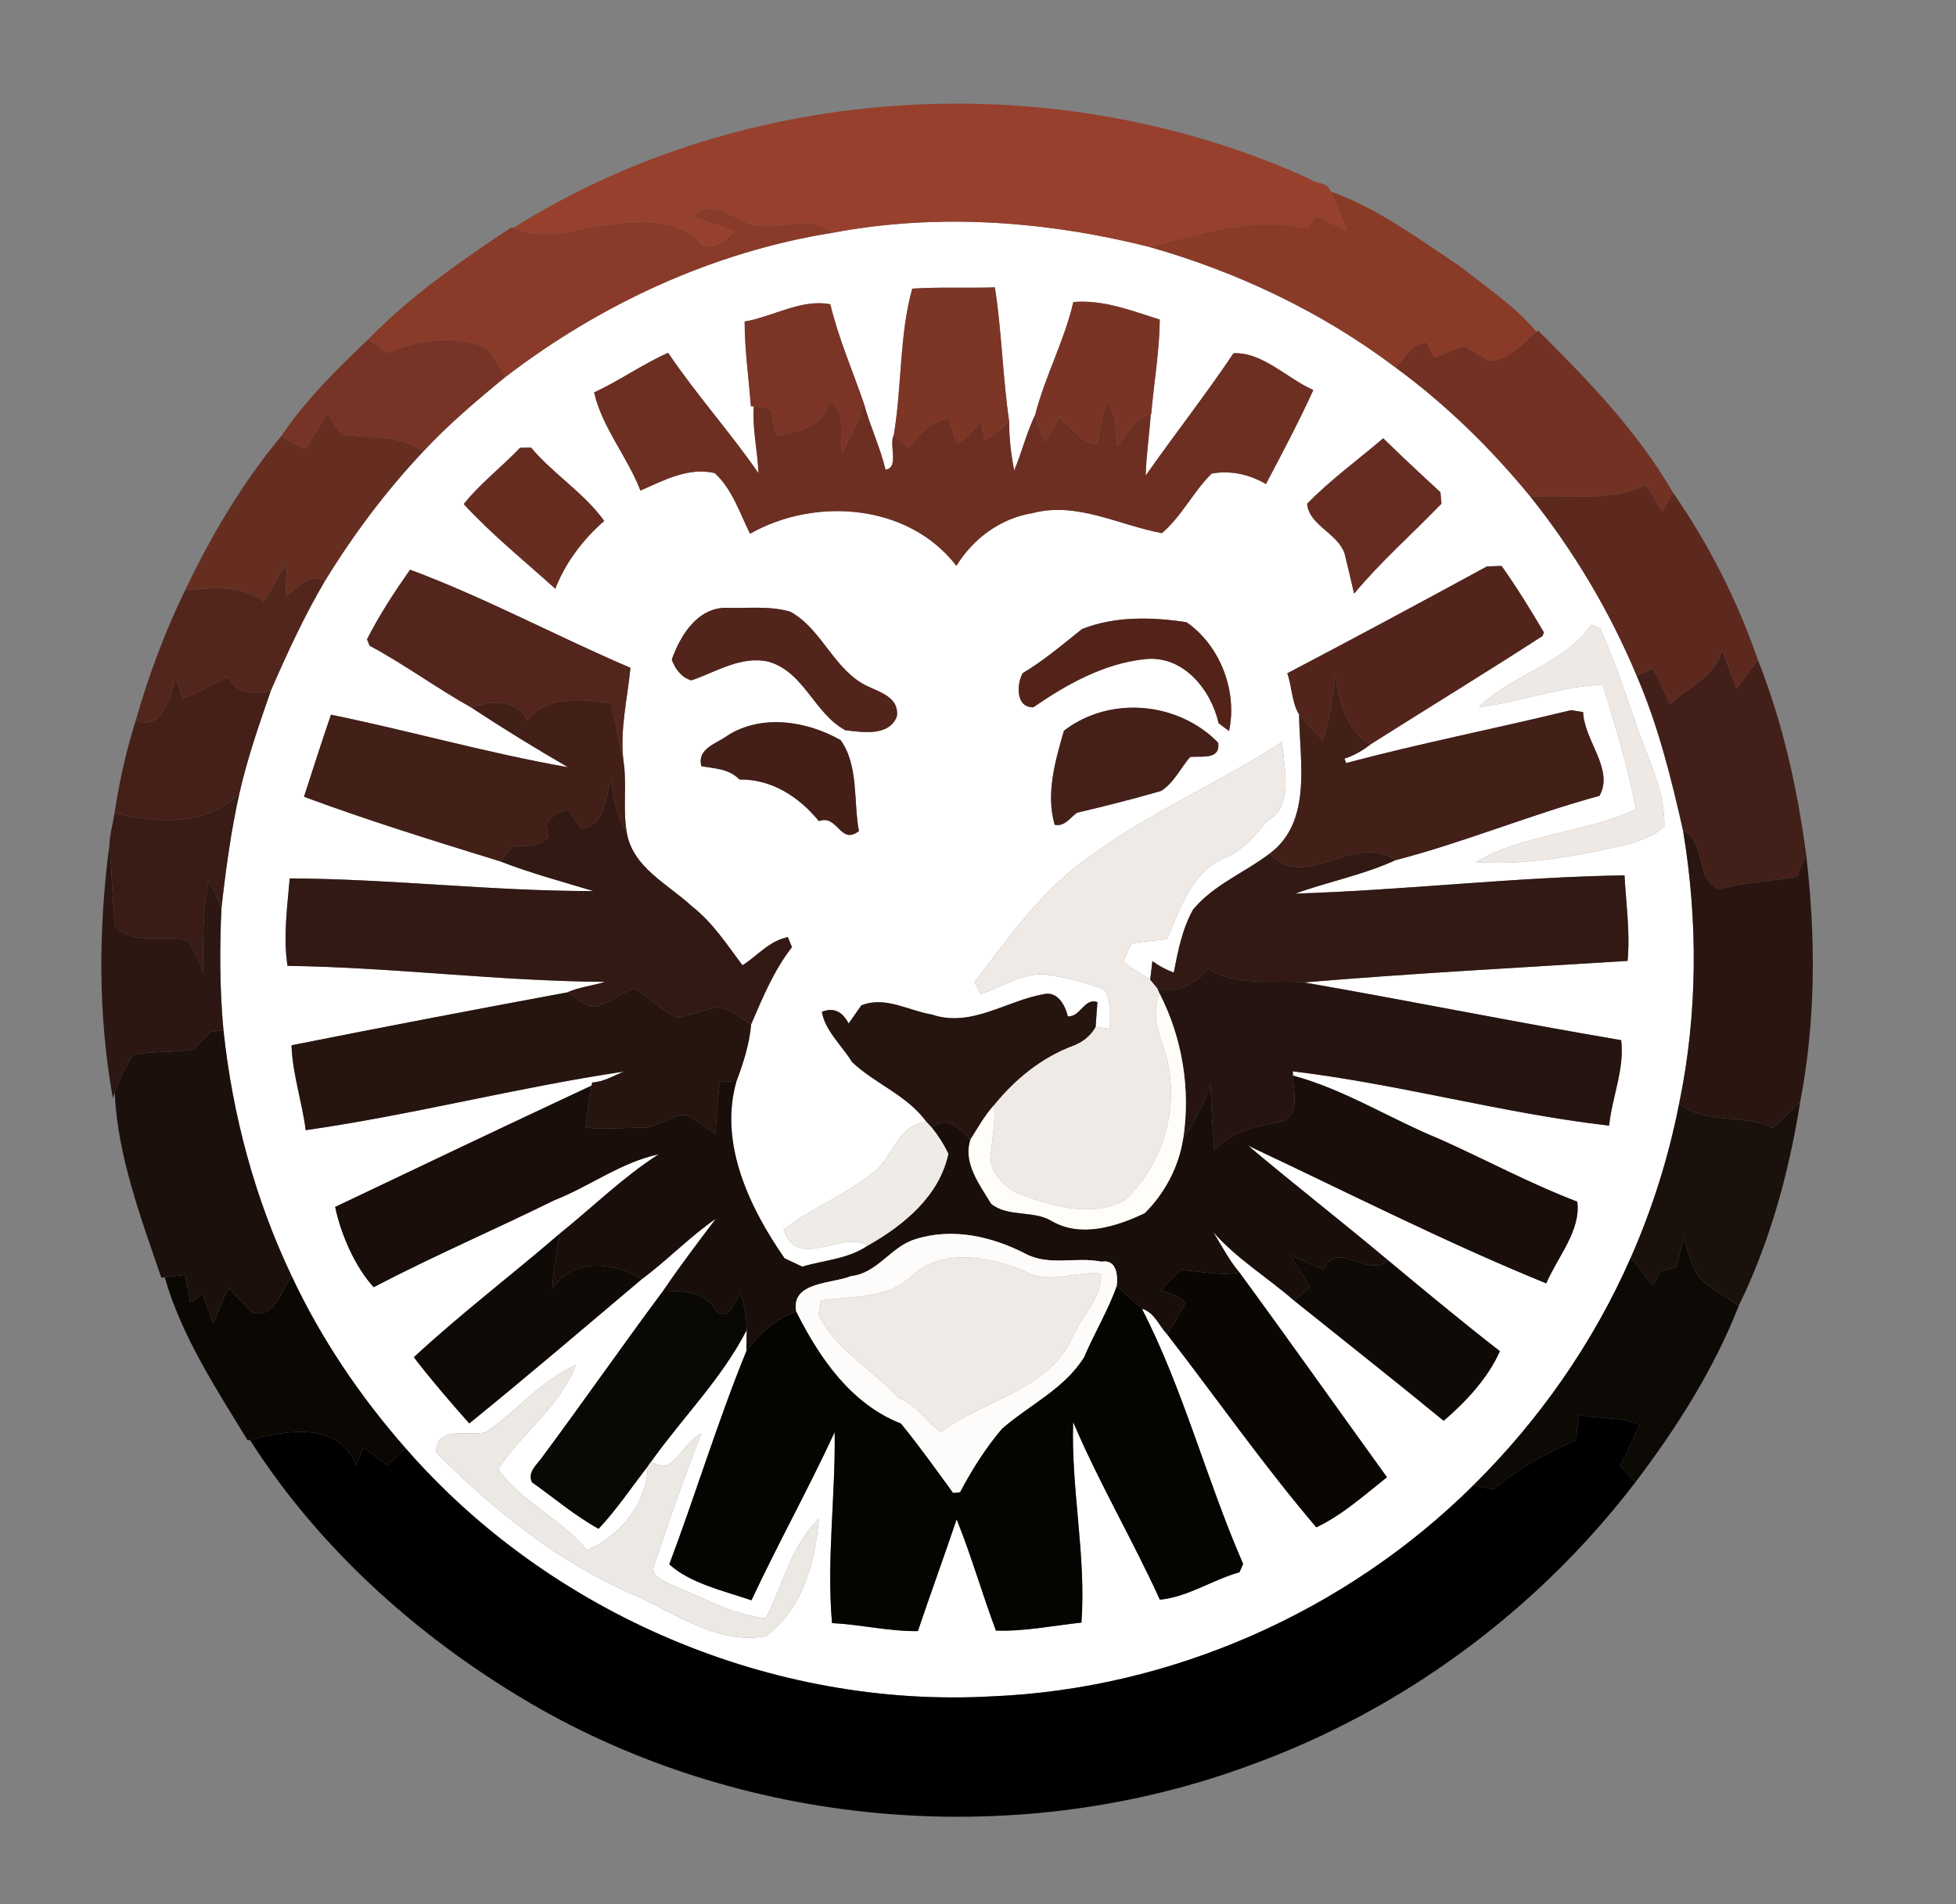 <?xml version="1.0" encoding="UTF-8" ?>
<!DOCTYPE svg PUBLIC "-//W3C//DTD SVG 1.1//EN" "http://www.w3.org/Graphics/SVG/1.1/DTD/svg11.dtd">
<svg width="229pt" height="223pt" viewBox="0 0 229 223" version="1.1" xmlns="http://www.w3.org/2000/svg">
<rect x="0" y="0" width="229" height="223" fill="#808080" stroke="none"/>
<g id="#ffffffff">
<path fill="#ffffff" opacity="1.00" d=" M 97.47 27.26 C 109.72 24.94 122.38 25.87 134.43 28.88 C 144.82 31.81 154.76 36.52 163.39 43.04 C 169.29 47.36 174.56 52.52 179.19 58.18 C 184.27 64.55 188.47 71.61 191.61 79.12 C 194.13 84.95 195.66 91.11 197.05 97.28 C 198.80 107.84 198.77 118.70 196.59 129.21 C 195.38 135.40 193.48 141.47 190.93 147.25 C 186.56 157.21 180.22 166.29 172.48 173.94 C 157.58 188.73 137.11 197.78 116.11 198.64 C 90.42 200.08 64.39 189.00 47.48 169.58 C 42.15 163.51 37.58 156.75 34.15 149.43 C 29.84 140.38 27.22 130.58 26.16 120.62 C 25.72 115.90 25.71 111.15 25.92 106.41 C 26.43 101.85 27.04 97.29 28.05 92.81 C 28.98 88.74 30.35 84.79 31.72 80.85 C 33.62 76.49 35.61 72.15 38.03 68.05 C 41.36 62.61 45.20 57.48 49.58 52.84 C 52.52 49.69 55.81 46.89 59.14 44.17 C 70.32 35.59 83.52 29.48 97.47 27.26 M 104.64 50.95 C 104.04 52.09 105.31 54.79 103.67 54.99 C 103.04 52.34 101.85 49.88 101.14 47.25 C 99.81 43.38 98.16 39.59 97.21 35.63 C 93.83 34.97 90.51 37.08 87.18 37.65 C 87.18 40.97 87.66 44.26 87.91 47.57 L 88.25 47.59 C 88.06 50.21 88.70 52.80 88.80 55.41 C 85.46 50.57 81.50 46.18 78.22 41.31 C 75.22 42.65 72.53 44.58 69.56 45.95 C 70.45 49.98 73.47 53.51 74.98 57.45 C 77.69 56.25 80.63 54.67 83.67 55.40 C 85.71 57.23 86.60 60.07 87.81 62.50 C 95.46 58.16 106.38 58.98 111.97 66.26 C 113.94 63.06 117.12 60.70 120.87 60.09 C 126.07 58.70 131.04 61.51 136.03 62.43 C 138.36 60.44 139.71 57.57 141.85 55.46 C 144.04 55.05 146.30 55.55 148.21 56.68 C 150.12 53.06 152.06 49.40 153.76 45.67 C 150.67 44.31 147.86 41.23 144.42 41.36 C 141.14 46.24 137.51 50.88 134.13 55.69 C 134.20 53.28 134.56 50.89 134.73 48.49 L 134.78 48.47 C 135.10 44.79 135.75 41.12 135.78 37.42 C 132.52 36.40 129.13 35.05 125.66 35.37 C 124.63 39.87 122.34 44.08 121.19 48.58 C 120.18 50.67 119.64 52.96 118.73 55.10 C 118.38 53.22 118.13 51.33 118.16 49.42 C 117.39 44.19 117.29 38.88 116.48 33.65 C 113.25 33.75 110.02 33.59 106.80 33.80 C 105.28 39.23 105.60 45.28 104.64 50.95 M 153.03 58.99 C 153.25 61.50 156.55 62.41 157.40 64.76 C 157.79 66.34 158.18 67.93 158.53 69.52 C 161.66 65.75 165.37 62.50 168.76 58.98 C 168.73 58.64 168.67 57.98 168.64 57.64 C 166.38 55.56 164.13 53.46 161.94 51.32 C 158.97 53.87 155.76 56.18 153.03 58.99 M 54.29 59.03 C 57.59 62.61 61.40 65.68 65.01 68.94 C 66.22 65.85 68.25 63.18 70.74 61.00 C 68.43 57.76 64.77 55.50 62.17 52.41 L 60.88 52.44 C 58.74 54.69 56.23 56.59 54.29 59.03 M 150.71 78.84 C 151.27 80.40 151.22 82.26 152.09 83.66 C 152.15 89.12 153.68 96.20 148.64 99.96 C 145.70 102.20 142.08 103.60 139.68 106.51 C 138.41 108.77 137.91 111.36 137.42 113.89 C 136.53 113.56 135.69 113.11 134.92 112.54 C 134.85 113.08 134.72 114.17 134.66 114.71 C 133.60 114.03 132.51 113.39 131.52 112.63 C 131.79 111.88 132.12 111.16 132.51 110.46 C 133.89 110.23 135.29 110.19 136.66 109.93 C 138.15 106.38 139.54 102.11 143.37 100.45 C 145.48 99.60 146.92 97.89 148.30 96.17 C 151.58 94.47 150.29 89.87 150.11 86.88 C 142.92 91.59 134.97 94.92 128.01 100.00 C 122.24 103.82 118.23 109.61 114.09 115.02 C 114.28 115.37 114.65 116.06 114.83 116.41 C 117.49 115.52 120.04 113.64 122.98 114.19 C 125.11 114.56 127.25 115.05 129.25 115.87 C 130.26 117.10 129.73 118.97 129.94 120.47 C 129.52 120.42 128.69 120.30 128.27 120.25 C 128.32 119.52 128.43 118.07 128.48 117.34 C 126.94 116.82 126.51 119.09 125.02 119.02 C 124.70 117.72 123.83 116.02 122.18 116.42 C 117.83 117.18 113.67 120.37 109.10 118.80 C 106.35 118.35 103.67 116.61 100.85 117.72 C 100.47 118.25 99.72 119.32 99.35 119.85 C 98.61 118.41 97.57 117.95 96.22 118.48 C 96.60 120.72 98.59 122.44 99.75 124.36 C 102.49 126.94 106.21 128.25 108.47 131.37 C 105.14 131.68 104.60 135.46 102.30 137.25 C 99.06 139.92 95.04 141.41 91.74 144.01 C 93.43 148.87 98.41 144.00 101.61 145.85 C 99.31 147.44 96.51 147.55 93.93 148.32 C 93.41 148.07 92.37 147.58 91.85 147.34 C 87.76 141.45 84.12 133.86 86.23 126.59 C 87.04 124.45 87.74 122.25 87.94 119.95 C 89.29 116.82 90.60 113.63 92.72 110.91 L 92.24 109.74 C 90.06 110.15 88.67 111.95 86.92 113.03 C 85.10 110.60 83.43 108.01 81.00 106.12 C 78.23 103.54 74.10 101.61 73.39 97.54 C 72.88 94.74 73.43 91.86 72.99 89.09 C 72.56 85.42 73.46 81.82 73.81 78.20 C 65.18 74.51 56.69 69.93 48.01 66.71 C 46.18 69.32 44.41 72.01 42.97 74.86 L 43.27 75.61 C 47.38 77.81 51.13 80.59 55.19 82.86 C 58.89 85.30 62.67 87.62 66.50 89.84 C 57.16 88.21 48.02 85.59 38.75 83.69 C 37.65 86.88 36.63 90.09 35.59 93.30 C 43.13 96.10 50.89 98.49 58.58 100.87 C 62.10 102.24 65.82 103.24 69.47 104.34 C 57.61 104.36 45.77 102.91 33.92 102.86 C 33.63 106.25 33.14 109.71 33.66 113.10 C 46.08 113.27 58.43 114.90 70.84 114.97 C 69.38 115.44 67.82 115.57 66.40 116.21 C 55.62 118.21 44.87 120.26 34.13 122.40 C 34.24 125.77 35.37 129.00 35.79 132.34 C 48.27 130.56 60.58 127.33 73.05 125.48 C 71.83 125.97 70.67 126.68 69.33 126.76 L 69.26 127.12 C 59.25 131.80 49.22 136.57 39.24 141.33 C 39.90 144.51 41.56 148.34 43.75 150.73 C 50.68 147.10 57.90 144.00 64.89 140.55 C 69.03 138.93 72.73 136.09 77.11 135.17 C 72.96 137.82 69.41 141.34 65.57 144.42 C 59.91 149.31 53.92 153.85 48.45 158.93 C 50.50 161.60 52.70 164.16 54.94 166.68 C 61.76 161.15 68.43 155.45 75.13 149.79 C 78.13 147.58 80.72 144.84 83.80 142.72 C 81.70 145.50 79.60 148.26 77.65 151.14 C 72.86 157.57 68.27 164.18 63.48 170.63 C 62.89 171.48 61.71 172.38 62.28 173.57 C 64.86 175.40 67.31 177.49 70.08 179.02 C 72.20 176.77 73.93 174.16 75.83 171.72 C 75.82 175.89 72.48 180.00 68.71 181.51 C 65.73 177.86 61.01 175.86 58.31 172.04 C 61.08 167.79 65.59 164.69 67.42 159.84 C 63.31 161.63 60.50 165.28 56.85 167.73 C 54.86 168.20 51.06 166.89 51.05 170.06 C 57.81 176.83 65.36 182.96 74.22 186.75 C 79.07 188.94 84.03 192.58 89.61 191.62 C 93.92 188.60 95.45 182.85 95.87 177.86 C 92.60 180.97 91.67 185.61 89.65 189.50 C 85.63 189.08 82.09 186.93 78.39 185.49 C 77.64 185.05 76.13 184.49 76.57 183.36 C 78.30 178.16 80.08 172.98 82.11 167.90 C 79.87 168.71 78.92 173.12 76.25 171.13 C 79.92 165.98 84.56 161.36 87.42 155.74 C 87.41 156.36 87.39 157.59 87.38 158.21 C 84.04 166.39 81.47 174.90 78.36 183.18 C 80.81 185.41 84.74 186.29 87.98 187.39 C 91.07 180.77 94.65 174.35 97.72 167.70 C 97.83 175.15 96.76 182.66 97.41 190.06 C 100.78 190.23 104.07 191.04 107.46 191.00 C 108.94 186.62 110.52 182.29 112.00 177.91 C 113.72 182.17 114.98 186.63 116.60 190.94 C 119.96 191.05 123.28 190.36 126.61 190.00 C 127.18 182.18 125.38 174.36 125.64 166.51 C 128.65 173.63 132.60 180.29 135.79 187.32 C 139.07 187.01 141.95 184.99 145.11 184.11 L 145.54 183.13 C 141.26 173.32 138.54 162.68 133.69 153.25 C 135.17 153.68 135.66 155.21 136.64 156.24 C 142.45 163.77 147.99 171.66 154.11 178.85 C 157.11 177.43 159.75 175.07 162.38 172.98 C 156.62 165.00 150.94 156.96 145.12 149.02 C 143.90 147.57 143.03 145.89 142.05 144.28 C 144.79 147.40 148.39 149.58 151.50 152.29 C 157.34 156.98 163.23 161.62 169.02 166.37 C 171.61 164.15 174.22 161.36 175.60 158.22 C 171.18 154.78 166.86 151.20 162.55 147.61 C 157.12 143.06 151.52 138.70 146.12 134.15 C 157.67 139.58 169.28 145.50 181.03 150.28 C 182.34 147.21 185.11 144.08 184.66 140.71 C 179.16 138.62 173.90 135.77 168.50 133.36 C 162.75 131.01 157.37 127.56 151.38 125.95 L 151.35 125.45 C 163.78 126.94 175.97 130.38 188.39 131.81 C 188.73 128.45 190.21 125.21 189.80 121.80 C 177.39 119.70 165.08 117.20 152.67 115.04 C 165.28 113.98 177.93 113.31 190.55 112.52 C 190.86 109.17 190.37 105.83 190.19 102.50 C 177.34 102.70 164.50 104.24 151.64 104.64 C 155.50 103.24 159.66 102.44 163.34 100.74 C 171.37 98.66 179.21 95.38 187.26 93.19 C 189.01 90.10 185.44 86.67 185.35 83.38 C 185.00 83.33 184.28 83.22 183.92 83.16 C 175.16 85.30 166.32 87.03 157.60 89.35 C 157.55 89.22 157.45 88.97 157.40 88.84 C 158.51 88.47 159.53 87.91 160.46 87.16 C 167.16 82.92 173.93 78.78 180.60 74.47 L 180.75 74.05 C 179.19 71.40 177.58 68.78 175.80 66.27 C 175.37 66.29 174.51 66.31 174.08 66.33 C 166.32 70.55 158.53 74.74 150.71 78.84 M 78.65 77.23 C 79.02 78.31 79.80 79.37 80.95 79.67 C 83.89 78.67 86.76 76.74 90.00 77.49 C 94.17 78.71 95.32 83.54 98.97 85.51 C 100.97 85.74 104.05 86.27 105.00 83.91 C 105.31 81.70 103.09 81.08 101.53 80.34 C 97.62 78.46 96.27 73.69 92.53 71.63 C 90.10 70.91 87.51 71.26 85.01 71.17 C 81.64 71.17 79.65 74.41 78.65 77.23 M 126.66 73.67 C 124.41 75.48 122.22 77.33 119.74 78.82 C 119.00 80.11 118.91 82.88 120.98 82.82 C 124.88 80.14 129.22 77.70 134.01 77.19 C 138.48 76.66 141.77 80.72 142.67 84.69 C 142.97 84.92 143.58 85.37 143.89 85.60 C 144.90 80.94 142.85 75.58 138.91 72.86 C 134.89 72.24 130.49 72.13 126.66 73.67 M 186.29 73.17 C 183.07 77.83 176.99 78.97 173.15 82.81 C 178.02 82.19 182.70 80.37 187.64 80.17 C 189.10 84.98 190.60 89.81 191.54 94.75 C 185.60 97.58 178.39 97.63 172.77 100.96 C 178.86 101.37 184.86 100.17 190.75 98.83 C 192.21 98.39 193.70 97.83 194.85 96.80 C 194.95 92.73 193.01 88.99 191.67 85.23 C 190.37 81.30 189.01 77.38 187.35 73.59 C 187.08 73.49 186.56 73.27 186.29 73.17 M 124.56 85.57 C 123.54 89.08 122.42 92.99 123.48 96.58 C 124.64 96.83 125.27 95.75 126.09 95.17 C 129.39 94.40 132.67 93.56 135.93 92.62 C 137.43 91.68 138.20 89.96 139.33 88.65 C 140.56 88.48 142.91 89.06 142.62 86.97 C 137.90 82.13 129.89 81.45 124.56 85.57 M 85.16 86.14 C 83.87 87.10 81.56 87.65 82.12 89.73 C 83.71 89.99 85.38 90.03 86.57 91.28 C 90.38 91.22 93.58 93.35 95.87 96.15 C 98.11 95.32 98.33 99.01 100.56 97.32 C 99.90 93.83 100.55 89.66 98.42 86.67 C 94.49 84.42 89.17 83.58 85.16 86.14 Z" />
</g>
<g id="#97402dff">
<path fill="#97402d" opacity="1.00" d=" M 60.11 26.68 C 87.59 9.43 123.81 7.55 153.25 20.91 C 154.00 21.57 155.46 21.27 155.76 22.41 C 156.43 23.91 157.08 25.43 157.65 26.99 C 156.44 26.44 155.27 25.81 154.04 25.32 C 153.78 25.67 153.28 26.37 153.02 26.72 C 146.70 25.27 140.54 27.45 134.43 28.88 C 122.38 25.87 109.72 24.94 97.47 27.26 C 94.78 25.08 91.46 26.85 88.42 26.42 C 85.98 25.78 83.40 23.11 81.03 25.33 C 82.70 25.95 84.41 26.48 86.08 27.14 C 84.97 27.91 83.62 29.39 82.17 28.67 C 79.56 25.45 74.89 25.91 71.19 26.31 C 67.53 26.76 63.70 28.36 60.11 26.68 Z" />
</g>
<g id="#893b28ff">
<path fill="#893b28" opacity="1.00" d=" M 155.76 22.41 C 161.15 24.30 166.05 27.94 170.86 31.14 C 173.96 33.59 177.34 35.82 179.89 38.85 C 178.27 40.21 176.66 42.13 174.41 42.26 C 173.41 41.75 172.49 41.10 171.50 40.58 C 170.25 40.77 169.14 41.49 167.93 41.86 C 167.70 41.41 167.22 40.50 166.98 40.05 C 165.27 40.26 164.45 41.91 163.39 43.04 C 154.76 36.52 144.82 31.81 134.43 28.88 C 140.54 27.45 146.70 25.27 153.02 26.72 C 153.28 26.37 153.78 25.67 154.04 25.32 C 155.27 25.81 156.44 26.44 157.65 26.99 C 157.08 25.43 156.43 23.91 155.76 22.41 Z" />
</g>
<g id="#893a28ff">
<path fill="#893a28" opacity="1.00" d=" M 81.03 25.33 C 83.40 23.11 85.98 25.78 88.42 26.42 C 91.46 26.85 94.78 25.08 97.47 27.26 C 83.52 29.48 70.32 35.59 59.14 44.17 C 58.17 42.61 57.42 40.30 55.24 40.21 C 51.84 39.31 48.44 40.10 45.25 41.32 C 44.73 40.92 43.67 40.11 43.14 39.71 C 48.09 34.61 53.98 30.54 59.88 26.62 L 60.11 26.68 C 63.70 28.36 67.53 26.76 71.19 26.31 C 74.89 25.91 79.56 25.45 82.17 28.67 C 83.62 29.39 84.97 27.91 86.08 27.14 C 84.41 26.48 82.70 25.95 81.03 25.33 Z" />
</g>
<g id="#7d3525ff">
<path fill="#7d3525" opacity="1.00" d=" M 104.64 50.95 C 105.60 45.28 105.28 39.23 106.80 33.80 C 110.02 33.59 113.25 33.75 116.48 33.65 C 117.29 38.88 117.39 44.19 118.16 49.42 C 117.22 50.17 116.27 50.90 115.29 51.59 C 115.19 50.97 114.98 49.75 114.88 49.13 C 114.13 50.26 113.26 51.35 112.03 51.99 C 111.70 51.02 111.43 50.04 111.08 49.09 C 108.95 49.23 107.66 50.95 106.38 52.41 C 105.78 51.95 105.20 51.46 104.64 50.95 Z" />
</g>
<g id="#7b3425ff">
<path fill="#7b3425" opacity="1.00" d=" M 87.18 37.65 C 90.51 37.08 93.83 34.97 97.21 35.63 C 98.16 39.59 99.81 43.38 101.14 47.25 C 100.56 49.28 99.64 51.18 98.57 52.97 C 98.34 50.94 99.21 48.23 97.04 47.00 C 96.45 49.95 93.48 50.68 90.88 50.98 C 90.65 49.95 90.51 48.90 90.23 47.88 C 89.74 47.81 88.75 47.67 88.25 47.59 L 87.91 47.57 C 87.66 44.26 87.18 40.97 87.18 37.65 Z" />
</g>
<g id="#7a3425ff">
<path fill="#7a3425" opacity="1.00" d=" M 125.66 35.37 C 129.13 35.05 132.52 36.40 135.78 37.42 C 135.75 41.12 135.10 44.79 134.78 48.47 L 134.73 48.49 C 132.76 48.90 131.92 50.82 130.79 52.24 C 130.56 50.46 130.89 48.41 129.51 47.02 C 129.11 48.64 128.82 50.29 128.43 51.92 C 126.48 51.89 125.45 49.98 124.05 48.91 C 123.45 49.84 122.91 50.80 122.32 51.73 C 121.92 50.69 121.55 49.64 121.19 48.58 C 122.34 44.08 124.63 39.87 125.66 35.37 Z" />
</g>
<g id="#733123ff">
<path fill="#733123" opacity="1.00" d=" M 179.89 38.85 L 180.07 38.70 C 185.89 44.50 191.72 50.51 195.84 57.64 C 195.54 58.21 194.94 59.35 194.64 59.92 C 193.97 58.88 193.40 57.79 192.72 56.77 C 188.43 58.90 183.71 57.81 179.19 58.18 C 174.56 52.52 169.29 47.36 163.39 43.04 C 164.45 41.91 165.27 40.26 166.98 40.05 C 167.22 40.50 167.70 41.41 167.93 41.86 C 169.14 41.49 170.25 40.77 171.50 40.58 C 172.49 41.10 173.41 41.75 174.41 42.26 C 176.66 42.13 178.27 40.21 179.89 38.85 Z" />
</g>
<g id="#773325ff">
<path fill="#773325" opacity="1.00" d=" M 32.92 51.08 C 35.75 46.86 39.51 43.17 43.14 39.71 C 43.67 40.11 44.73 40.92 45.25 41.32 C 48.44 40.10 51.84 39.31 55.24 40.21 C 57.42 40.30 58.17 42.61 59.14 44.17 C 55.81 46.89 52.52 49.69 49.58 52.84 C 46.80 50.91 43.38 51.34 40.21 50.90 C 39.32 50.30 38.96 49.22 38.32 48.40 C 37.45 49.81 36.67 51.27 35.68 52.59 C 34.72 52.15 33.83 51.60 32.92 51.08 Z" />
</g>
<g id="#6d2f22ff">
<path fill="#6d2f22" opacity="1.00" d=" M 144.42 41.36 C 147.86 41.23 150.67 44.31 153.76 45.67 C 152.06 49.40 150.12 53.06 148.21 56.68 C 146.30 55.55 144.04 55.05 141.85 55.46 C 139.71 57.57 138.36 60.44 136.03 62.43 C 131.04 61.51 126.07 58.70 120.87 60.09 C 117.12 60.70 113.94 63.06 111.97 66.26 C 106.38 58.98 95.46 58.16 87.81 62.50 C 86.60 60.07 85.71 57.23 83.67 55.40 C 80.63 54.67 77.69 56.25 74.98 57.45 C 73.47 53.51 70.45 49.98 69.56 45.95 C 72.53 44.58 75.22 42.65 78.22 41.31 C 81.50 46.18 85.46 50.57 88.80 55.41 C 88.70 52.80 88.06 50.21 88.25 47.59 C 88.75 47.67 89.74 47.81 90.23 47.88 C 90.51 48.90 90.65 49.95 90.88 50.98 C 93.48 50.68 96.45 49.95 97.04 47.00 C 99.21 48.23 98.34 50.94 98.57 52.97 C 99.64 51.18 100.56 49.28 101.14 47.25 C 101.85 49.88 103.04 52.34 103.67 54.99 C 105.31 54.79 104.04 52.09 104.64 50.95 C 105.20 51.46 105.78 51.95 106.38 52.41 C 107.66 50.95 108.95 49.23 111.08 49.09 C 111.43 50.04 111.70 51.02 112.03 51.99 C 113.26 51.35 114.13 50.26 114.88 49.13 C 114.98 49.75 115.19 50.97 115.29 51.59 C 116.27 50.90 117.22 50.17 118.16 49.42 C 118.13 51.33 118.38 53.22 118.73 55.10 C 119.64 52.96 120.18 50.67 121.19 48.58 C 121.55 49.64 121.92 50.69 122.32 51.73 C 122.91 50.80 123.45 49.84 124.05 48.91 C 125.45 49.98 126.48 51.89 128.43 51.92 C 128.82 50.29 129.11 48.64 129.51 47.02 C 130.89 48.41 130.56 50.46 130.79 52.24 C 131.92 50.82 132.76 48.90 134.73 48.49 C 134.56 50.89 134.20 53.28 134.13 55.69 C 137.51 50.88 141.14 46.24 144.42 41.36 Z" />
</g>
<g id="#662d21ff">
<path fill="#662d21" opacity="1.00" d=" M 38.32 48.40 C 38.96 49.22 39.32 50.30 40.21 50.90 C 43.38 51.34 46.80 50.91 49.58 52.84 C 45.20 57.48 41.36 62.61 38.03 68.05 C 36.12 66.92 34.85 68.93 33.43 69.88 C 33.48 68.56 33.55 67.24 33.58 65.92 C 32.61 67.38 31.82 68.94 30.90 70.43 C 28.19 68.44 24.81 68.83 21.67 69.12 C 24.73 62.73 28.38 56.50 32.92 51.08 C 33.83 51.60 34.72 52.15 35.68 52.59 C 36.67 51.27 37.45 49.81 38.32 48.40 Z" />
</g>
<g id="#672c21ff">
<path fill="#672c21" opacity="1.00" d=" M 153.03 58.99 C 155.76 56.18 158.97 53.87 161.94 51.32 C 164.13 53.46 166.38 55.56 168.64 57.64 C 168.67 57.98 168.73 58.64 168.76 58.98 C 165.37 62.50 161.66 65.75 158.53 69.52 C 158.18 67.93 157.79 66.34 157.40 64.76 C 156.55 62.41 153.25 61.50 153.03 58.99 Z" />
</g>
<g id="#672c20ff">
<path fill="#672c20" opacity="1.00" d=" M 54.29 59.03 C 56.23 56.59 58.74 54.69 60.88 52.44 L 62.17 52.41 C 64.77 55.50 68.43 57.76 70.74 61.00 C 68.25 63.18 66.22 65.85 65.01 68.94 C 61.40 65.68 57.59 62.61 54.29 59.03 Z" />
</g>
<g id="#5d291eff">
<path fill="#5d291e" opacity="1.00" d=" M 179.19 58.18 C 183.71 57.81 188.43 58.90 192.72 56.77 C 193.40 57.79 193.97 58.88 194.64 59.92 C 194.94 59.35 195.54 58.21 195.84 57.64 C 200.03 63.66 203.42 70.34 205.80 77.27 C 205.00 78.39 204.20 79.52 203.31 80.58 C 202.70 79.12 202.19 77.63 201.61 76.16 C 200.78 79.29 197.67 80.40 195.54 82.45 C 194.84 81.08 194.30 79.63 193.52 78.31 C 193.04 78.51 192.09 78.92 191.61 79.12 C 188.47 71.61 184.27 64.55 179.19 58.18 Z" />
</g>
<g id="#53261dff">
<path fill="#53261d" opacity="1.00" d=" M 30.90 70.43 C 31.82 68.94 32.61 67.38 33.58 65.92 C 33.55 67.24 33.48 68.56 33.43 69.88 C 34.85 68.93 36.12 66.92 38.03 68.05 C 35.61 72.15 33.62 76.49 31.72 80.85 C 29.73 81.45 27.80 81.29 26.73 79.27 C 24.88 79.96 23.30 81.26 21.38 81.76 C 21.18 81.13 20.77 79.87 20.57 79.24 C 19.88 81.58 19.25 85.48 15.88 84.39 C 17.38 79.15 19.29 74.02 21.67 69.12 C 24.81 68.83 28.19 68.44 30.90 70.43 Z" />
</g>
<g id="#52241cff">
<path fill="#52241c" opacity="1.00" d=" M 150.71 78.84 C 158.53 74.74 166.32 70.55 174.08 66.33 C 174.51 66.31 175.37 66.29 175.80 66.27 C 177.58 68.78 179.19 71.40 180.75 74.05 L 180.60 74.47 C 173.93 78.78 167.16 82.92 160.46 87.16 C 157.44 85.43 156.81 82.02 156.32 78.88 C 156.02 81.51 155.77 84.18 154.83 86.68 C 153.88 85.69 152.99 84.67 152.09 83.66 C 151.22 82.26 151.27 80.40 150.71 78.84 Z" />
</g>
<g id="#53251dff">
<path fill="#53251d" opacity="1.00" d=" M 42.97 74.86 C 44.41 72.01 46.18 69.32 48.01 66.71 C 56.69 69.93 65.18 74.51 73.81 78.20 C 73.46 81.82 72.56 85.42 72.99 89.09 C 72.45 86.86 72.09 84.59 71.51 82.38 C 68.14 81.87 64.12 81.34 61.74 84.36 C 60.35 81.81 57.59 81.98 55.19 82.86 C 51.13 80.59 47.38 77.81 43.27 75.61 L 42.97 74.86 Z" />
</g>
<g id="#52241bff">
<path fill="#52241b" opacity="1.00" d=" M 78.65 77.23 C 79.65 74.41 81.64 71.17 85.01 71.17 C 87.51 71.26 90.10 70.91 92.53 71.63 C 96.27 73.69 97.62 78.46 101.53 80.34 C 103.09 81.08 105.31 81.70 105.00 83.91 C 104.05 86.27 100.97 85.74 98.97 85.51 C 95.32 83.54 94.17 78.71 90.00 77.49 C 86.76 76.74 83.89 78.67 80.95 79.67 C 79.80 79.37 79.02 78.31 78.65 77.23 Z" />
</g>
<g id="#53231aff">
<path fill="#53231a" opacity="1.00" d=" M 126.66 73.67 C 130.49 72.13 134.89 72.24 138.91 72.86 C 142.85 75.58 144.90 80.94 143.89 85.60 C 143.58 85.37 142.97 84.92 142.67 84.69 C 141.77 80.72 138.48 76.66 134.01 77.19 C 129.22 77.70 124.88 80.14 120.98 82.82 C 118.91 82.88 119.00 80.11 119.74 78.82 C 122.22 77.33 124.41 75.48 126.66 73.67 Z" />
</g>
<g id="#efe9e5ff">
<path fill="#efe9e5" opacity="1.00" d=" M 186.29 73.17 C 186.56 73.27 187.08 73.49 187.35 73.59 C 189.01 77.38 190.37 81.30 191.67 85.23 C 193.01 88.99 194.95 92.73 194.85 96.80 C 193.70 97.83 192.21 98.39 190.75 98.83 C 184.86 100.17 178.86 101.37 172.77 100.96 C 178.39 97.63 185.60 97.58 191.54 94.75 C 190.60 89.81 189.10 84.98 187.64 80.17 C 182.70 80.37 178.02 82.19 173.15 82.81 C 176.99 78.97 183.07 77.83 186.29 73.17 Z" />
</g>
<g id="#421f18ff">
<path fill="#421f18" opacity="1.00" d=" M 201.61 76.16 C 202.19 77.63 202.70 79.12 203.31 80.58 C 204.20 79.52 205.00 78.39 205.80 77.27 C 208.70 84.53 210.43 92.32 211.46 100.10 C 211.19 100.75 210.65 102.03 210.38 102.67 C 207.33 103.18 204.22 103.34 201.21 104.10 C 198.39 102.92 199.81 98.59 197.05 97.28 C 195.66 91.11 194.13 84.95 191.61 79.12 C 192.09 78.92 193.04 78.51 193.52 78.31 C 194.30 79.63 194.84 81.08 195.54 82.45 C 197.67 80.40 200.78 79.29 201.61 76.16 Z" />
</g>
<g id="#452018ff">
<path fill="#452018" opacity="1.00" d=" M 15.88 84.39 C 19.25 85.48 19.88 81.58 20.57 79.24 C 20.77 79.87 21.18 81.13 21.38 81.76 C 23.30 81.26 24.88 79.96 26.73 79.27 C 27.80 81.29 29.73 81.45 31.72 80.85 C 30.35 84.79 28.98 88.74 28.05 92.81 C 24.27 96.79 18.30 96.44 13.42 95.18 C 13.95 91.54 14.79 87.92 15.88 84.39 Z" />
</g>
<g id="#421f17ff">
<path fill="#421f17" opacity="1.00" d=" M 156.32 78.88 C 156.81 82.02 157.44 85.43 160.46 87.16 C 159.53 87.91 158.51 88.47 157.40 88.84 C 157.45 88.97 157.55 89.22 157.60 89.35 C 166.32 87.03 175.16 85.30 183.92 83.16 C 184.28 83.22 185.00 83.33 185.35 83.38 C 185.44 86.67 189.01 90.10 187.26 93.19 C 179.21 95.38 171.37 98.66 163.34 100.74 C 158.67 97.28 152.86 104.57 148.64 99.96 C 153.68 96.20 152.15 89.12 152.09 83.66 C 152.99 84.67 153.88 85.69 154.83 86.68 C 155.77 84.18 156.02 81.51 156.32 78.88 Z" />
<path fill="#421f17" opacity="1.00" d=" M 55.19 82.86 C 57.59 81.98 60.35 81.81 61.74 84.36 C 64.12 81.34 68.14 81.87 71.51 82.38 C 72.09 84.59 72.45 86.86 72.99 89.09 C 73.43 91.86 72.88 94.74 73.39 97.54 C 72.17 95.54 71.75 93.25 71.52 90.96 C 70.90 93.19 71.02 96.68 68.02 97.04 C 67.49 96.28 66.97 95.52 66.45 94.76 C 65.47 95.07 64.51 95.58 63.93 96.46 C 64.00 96.85 64.13 97.64 64.20 98.03 C 63.13 99.18 61.59 99.12 60.17 99.06 C 59.61 99.64 59.08 100.24 58.58 100.87 C 50.89 98.49 43.13 96.10 35.59 93.30 C 36.63 90.09 37.65 86.88 38.75 83.69 C 48.02 85.59 57.16 88.21 66.50 89.84 C 62.67 87.62 58.89 85.30 55.19 82.86 Z" />
</g>
<g id="#452019ff">
<path fill="#452019" opacity="1.00" d=" M 124.56 85.57 C 129.89 81.45 137.90 82.13 142.62 86.97 C 142.91 89.06 140.56 88.48 139.33 88.65 C 138.20 89.96 137.43 91.68 135.93 92.62 C 132.67 93.56 129.39 94.40 126.09 95.17 C 125.27 95.75 124.64 96.83 123.48 96.58 C 122.42 92.99 123.54 89.08 124.56 85.57 Z" />
</g>
<g id="#441f18ff">
<path fill="#441f18" opacity="1.00" d=" M 85.16 86.14 C 89.17 83.58 94.49 84.42 98.42 86.67 C 100.55 89.66 99.90 93.83 100.56 97.32 C 98.33 99.01 98.11 95.32 95.87 96.15 C 93.58 93.35 90.38 91.22 86.57 91.28 C 85.38 90.03 83.71 89.99 82.12 89.73 C 81.56 87.65 83.87 87.10 85.16 86.14 Z" />
</g>
<g id="#efeae6ff">
<path fill="#efeae6" opacity="1.00" d=" M 128.01 100.00 C 134.97 94.92 142.92 91.59 150.11 86.88 C 150.29 89.87 151.58 94.47 148.30 96.17 C 146.92 97.89 145.48 99.60 143.37 100.45 C 139.54 102.11 138.15 106.38 136.66 109.93 C 135.29 110.19 133.89 110.23 132.51 110.46 C 132.12 111.16 131.79 111.88 131.52 112.63 C 132.51 113.39 133.60 114.03 134.66 114.71 C 134.87 114.97 135.30 115.48 135.51 115.74 L 135.77 116.36 C 134.81 118.48 135.54 120.64 136.24 122.70 C 138.35 128.87 136.44 136.22 131.62 140.59 C 127.92 142.51 123.67 141.38 119.99 140.03 C 118.06 139.52 116.36 137.86 115.92 135.91 C 116.08 133.74 116.57 131.58 116.38 129.40 C 118.80 126.40 121.90 123.86 125.53 122.49 C 126.70 122.07 127.66 121.33 128.27 120.25 C 128.69 120.30 129.52 120.42 129.94 120.47 C 129.73 118.97 130.26 117.10 129.25 115.87 C 127.25 115.05 125.11 114.56 122.98 114.19 C 120.04 113.64 117.49 115.52 114.83 116.41 C 114.65 116.06 114.28 115.37 114.09 115.02 C 118.23 109.61 122.24 103.82 128.01 100.00 Z" />
<path fill="#efeae6" opacity="1.00" d=" M 106.66 149.52 C 110.15 146.02 115.94 147.14 120.03 148.88 C 122.82 150.46 125.94 148.80 128.89 149.13 C 129.13 151.87 126.61 154.06 125.60 156.52 C 122.79 162.83 115.25 163.87 110.18 167.69 C 108.41 166.51 107.34 164.46 105.17 163.69 C 102.16 160.33 97.82 158.10 95.83 153.91 C 95.90 153.50 96.04 152.68 96.11 152.27 C 99.67 151.74 103.80 152.13 106.66 149.52 Z" />
</g>
<g id="#321914ff">
<path fill="#321914" opacity="1.00" d=" M 68.02 97.04 C 71.02 96.68 70.90 93.19 71.52 90.96 C 71.75 93.25 72.17 95.54 73.39 97.54 C 74.10 101.61 78.23 103.54 81.00 106.12 C 83.43 108.01 85.10 110.60 86.92 113.03 C 88.67 111.95 90.06 110.15 92.24 109.74 L 92.72 110.91 C 90.60 113.63 89.29 116.82 87.94 119.95 C 86.70 119.19 85.53 118.11 84.02 117.94 C 82.44 118.21 80.96 118.87 79.38 119.17 C 77.43 118.45 76.09 116.66 74.23 115.74 C 72.74 116.39 71.36 117.28 69.84 117.86 C 68.49 118.02 67.54 116.70 66.40 116.21 C 67.82 115.57 69.38 115.44 70.84 114.97 C 58.43 114.90 46.08 113.27 33.66 113.10 C 33.14 109.71 33.63 106.25 33.92 102.86 C 45.77 102.91 57.61 104.36 69.47 104.34 C 65.82 103.24 62.10 102.24 58.58 100.87 C 59.08 100.24 59.61 99.64 60.17 99.06 C 61.59 99.12 63.13 99.18 64.20 98.03 C 64.13 97.64 64.00 96.85 63.93 96.46 C 64.51 95.58 65.47 95.07 66.45 94.76 C 66.97 95.52 67.49 96.28 68.02 97.04 Z" />
</g>
<g id="#391c16ff">
<path fill="#391c16" opacity="1.00" d=" M 13.42 95.18 C 18.30 96.44 24.27 96.79 28.05 92.81 C 27.04 97.29 26.43 101.85 25.92 106.41 C 25.56 105.53 24.85 103.79 24.49 102.92 C 23.70 106.54 23.76 110.26 23.79 113.95 C 23.22 112.63 22.88 111.16 21.90 110.07 C 19.19 109.41 15.57 110.75 13.50 108.51 C 13.11 105.33 13.13 102.11 12.81 98.93 C 12.85 97.66 13.23 96.43 13.42 95.18 Z" />
</g>
<g id="#2a1611ff">
<path fill="#2a1611" opacity="1.00" d=" M 197.05 97.28 C 199.81 98.59 198.39 102.92 201.21 104.10 C 204.22 103.34 207.33 103.18 210.38 102.67 C 210.65 102.03 211.19 100.75 211.46 100.10 C 212.59 109.74 212.60 119.51 210.75 129.08 C 209.68 130.07 208.68 131.12 207.58 132.08 C 204.07 130.34 199.74 131.78 196.59 129.21 C 198.77 118.70 198.80 107.84 197.05 97.28 Z" />
</g>
<g id="#2c1712ff">
<path fill="#2c1712" opacity="1.00" d=" M 13.21 128.59 C 11.45 118.75 11.52 108.80 12.81 98.93 C 13.13 102.11 13.11 105.33 13.50 108.51 C 15.57 110.75 19.19 109.41 21.90 110.07 C 22.88 111.16 23.22 112.63 23.79 113.95 C 23.76 110.26 23.70 106.54 24.49 102.92 C 24.85 103.79 25.56 105.53 25.92 106.41 C 25.71 111.15 25.72 115.90 26.16 120.62 C 25.79 120.67 25.07 120.78 24.70 120.83 C 24.05 121.50 23.40 122.18 22.74 122.86 C 20.40 123.29 17.99 123.07 15.65 123.49 C 14.65 124.84 13.99 126.40 13.43 127.98 L 13.21 128.59 Z" />
</g>
<g id="#321913ff">
<path fill="#321913" opacity="1.00" d=" M 148.64 99.96 C 152.86 104.57 158.67 97.28 163.34 100.74 C 159.66 102.44 155.50 103.24 151.64 104.64 C 164.50 104.24 177.34 102.70 190.19 102.50 C 190.37 105.83 190.86 109.17 190.55 112.52 C 177.93 113.31 165.28 113.98 152.67 115.04 C 148.88 114.72 144.93 115.57 141.51 113.44 C 139.93 115.18 137.92 116.36 135.51 115.74 C 135.30 115.48 134.87 114.97 134.66 114.71 C 134.72 114.17 134.85 113.08 134.92 112.54 C 135.69 113.11 136.53 113.56 137.42 113.89 C 137.91 111.36 138.41 108.77 139.68 106.51 C 142.08 103.60 145.70 102.20 148.64 99.96 Z" />
</g>
<g id="#261410ff">
<path fill="#261410" opacity="1.00" d=" M 141.51 113.44 C 144.93 115.57 148.88 114.72 152.67 115.04 C 165.08 117.20 177.39 119.70 189.80 121.80 C 190.21 125.21 188.73 128.45 188.39 131.81 C 175.97 130.38 163.78 126.94 151.35 125.45 L 151.38 125.95 C 151.36 127.73 152.28 130.16 150.31 131.27 C 147.36 131.90 144.24 132.27 142.16 134.71 C 141.95 132.14 141.84 129.56 141.72 126.99 C 140.94 129.23 139.89 131.37 138.53 133.32 C 139.40 127.54 138.43 121.56 135.77 116.36 L 135.51 115.74 C 137.92 116.36 139.93 115.18 141.51 113.44 Z" />
</g>
<g id="#26140fff">
<path fill="#26140f" opacity="1.00" d=" M 74.23 115.74 C 76.09 116.66 77.43 118.45 79.38 119.17 C 80.96 118.87 82.44 118.21 84.02 117.94 C 85.53 118.11 86.70 119.19 87.94 119.95 C 87.74 122.25 87.04 124.45 86.23 126.59 C 85.74 126.62 84.77 126.67 84.28 126.70 C 83.98 128.69 83.94 130.72 83.75 132.73 C 82.57 132.02 81.52 131.09 80.24 130.57 C 78.44 130.50 77.00 132.12 75.16 132.05 C 72.96 132.05 70.75 132.28 68.56 132.05 C 68.73 130.40 69.02 128.76 69.26 127.12 L 69.33 126.76 C 70.67 126.68 71.83 125.97 73.05 125.48 C 60.58 127.33 48.27 130.56 35.79 132.34 C 35.37 129.00 34.24 125.77 34.13 122.40 C 44.87 120.26 55.62 118.21 66.40 116.21 C 67.54 116.70 68.49 118.02 69.84 117.86 C 71.36 117.28 72.74 116.39 74.23 115.74 Z" />
<path fill="#26140f" opacity="1.00" d=" M 109.10 118.80 C 113.67 120.37 117.83 117.18 122.18 116.42 C 123.83 116.02 124.70 117.72 125.02 119.02 C 126.51 119.09 126.94 116.82 128.48 117.34 C 128.43 118.07 128.32 119.52 128.27 120.25 C 127.66 121.33 126.70 122.07 125.53 122.49 C 121.90 123.86 118.80 126.40 116.38 129.40 C 115.28 130.64 114.47 132.07 113.60 133.47 C 112.38 132.15 110.89 130.57 109.08 132.03 C 108.93 131.87 108.63 131.53 108.47 131.37 C 106.21 128.25 102.49 126.94 99.75 124.36 C 98.59 122.44 96.60 120.72 96.22 118.48 C 97.57 117.95 98.61 118.41 99.35 119.85 C 99.72 119.32 100.47 118.25 100.85 117.72 C 103.67 116.61 106.35 118.35 109.10 118.80 Z" />
</g>
<g id="#fffdf8ff">
<path fill="#fffdf8" opacity="1.00" d=" M 136.24 122.70 C 135.54 120.64 134.81 118.48 135.77 116.36 C 138.43 121.56 139.40 127.54 138.53 133.32 C 138.04 136.61 136.39 139.72 134.03 142.07 C 130.71 143.64 126.53 144.99 123.10 142.97 C 120.92 141.68 117.97 142.57 116.02 140.95 C 114.70 138.73 112.71 136.19 113.60 133.47 C 114.47 132.07 115.28 130.64 116.38 129.40 C 116.57 131.58 116.08 133.74 115.92 135.91 C 116.36 137.86 118.06 139.52 119.99 140.03 C 123.67 141.38 127.92 142.51 131.62 140.59 C 136.44 136.22 138.35 128.87 136.24 122.70 Z" />
</g>
<g id="#1c100cff">
<path fill="#1c100c" opacity="1.00" d=" M 24.70 120.83 C 25.07 120.78 25.79 120.67 26.16 120.62 C 27.22 130.58 29.84 140.38 34.15 149.43 C 32.97 151.01 32.17 154.48 29.54 153.69 C 28.56 152.77 27.69 151.76 26.75 150.81 C 26.08 152.17 25.56 153.60 24.98 155.01 C 24.49 153.87 24.15 152.68 23.74 151.51 C 23.25 151.85 22.76 152.19 22.27 152.54 C 22.08 151.45 21.87 150.36 21.66 149.28 C 21.07 149.35 19.88 149.50 19.29 149.57 L 18.89 149.62 C 16.49 142.60 13.77 135.37 13.43 127.98 C 13.99 126.40 14.65 124.84 15.65 123.49 C 17.99 123.07 20.40 123.29 22.74 122.86 C 23.40 122.18 24.05 121.50 24.70 120.83 Z" />
</g>
<g id="#190e0aff">
<path fill="#190e0a" opacity="1.00" d=" M 84.28 126.70 C 84.77 126.67 85.74 126.62 86.23 126.59 C 84.12 133.86 87.76 141.45 91.85 147.34 C 92.37 147.58 93.41 148.07 93.93 148.32 C 96.51 147.55 99.31 147.44 101.61 145.85 C 105.81 143.47 109.97 140.06 111.03 135.10 C 110.50 134.00 109.85 132.98 109.08 132.03 C 110.89 130.57 112.38 132.15 113.60 133.47 C 112.71 136.19 114.70 138.73 116.02 140.95 C 117.97 142.57 120.92 141.68 123.10 142.97 C 126.53 144.99 130.71 143.64 134.03 142.07 C 136.39 139.72 138.04 136.61 138.53 133.32 C 139.89 131.37 140.94 129.23 141.72 126.99 C 141.84 129.56 141.95 132.14 142.16 134.71 C 144.24 132.27 147.36 131.90 150.31 131.27 C 152.28 130.16 151.36 127.73 151.38 125.95 C 157.37 127.56 162.75 131.01 168.50 133.36 C 173.90 135.77 179.16 138.62 184.66 140.71 C 185.11 144.08 182.34 147.21 181.03 150.28 C 169.28 145.50 157.67 139.58 146.12 134.15 C 151.52 138.70 157.12 143.06 162.55 147.61 C 160.06 149.70 156.49 145.09 154.96 148.62 C 153.61 148.16 152.34 147.51 151.03 146.95 C 151.80 148.21 152.65 149.42 153.34 150.73 C 152.88 151.12 151.96 151.90 151.50 152.29 C 148.39 149.58 144.79 147.40 142.05 144.28 C 143.03 145.89 143.90 147.57 145.12 149.02 C 142.85 149.41 140.60 148.87 138.34 148.72 C 137.45 149.40 136.70 150.25 135.98 151.10 C 136.93 151.56 138.12 151.67 138.79 152.57 C 138.15 153.83 137.37 155.02 136.64 156.24 C 135.66 155.21 135.17 153.68 133.69 153.25 C 132.69 152.39 131.71 151.51 130.74 150.61 C 130.90 149.41 130.74 147.41 128.97 147.74 C 126.05 147.13 122.93 148.27 120.14 146.85 C 116.16 144.78 111.50 143.71 107.13 145.12 C 104.28 145.99 102.74 149.10 99.63 149.43 C 97.41 150.34 92.54 150.07 93.22 153.60 C 90.76 154.39 88.93 156.22 87.38 158.21 C 87.39 157.59 87.41 156.36 87.42 155.74 C 87.47 154.22 87.07 152.73 86.71 151.27 C 86.11 152.24 85.29 154.86 83.84 153.50 C 82.55 151.23 79.95 151.16 77.65 151.14 C 79.60 148.26 81.70 145.50 83.80 142.72 C 80.72 144.84 78.13 147.58 75.13 149.79 C 71.94 147.71 66.89 147.28 64.65 150.94 C 64.78 148.75 65.15 146.58 65.57 144.42 C 69.41 141.34 72.96 137.82 77.11 135.17 C 72.73 136.09 69.03 138.93 64.89 140.55 C 57.90 144.00 50.68 147.10 43.75 150.73 C 41.56 148.34 39.90 144.51 39.24 141.33 C 49.22 136.57 59.25 131.80 69.26 127.12 C 69.02 128.76 68.73 130.40 68.56 132.05 C 70.75 132.28 72.96 132.05 75.16 132.05 C 77.00 132.12 78.44 130.50 80.24 130.57 C 81.52 131.09 82.57 132.02 83.75 132.73 C 83.94 130.72 83.98 128.69 84.28 126.70 Z" />
</g>
<g id="#1a100cff">
<path fill="#1a100c" opacity="1.00" d=" M 196.59 129.21 C 199.74 131.78 204.07 130.34 207.58 132.08 C 208.68 131.12 209.68 130.07 210.75 129.08 C 209.46 137.25 207.20 145.50 203.56 152.91 C 201.98 151.73 200.11 150.88 198.77 149.40 C 197.98 148.01 197.62 146.42 197.08 144.92 C 196.81 146.08 196.62 147.27 196.22 148.39 C 195.62 148.55 195.02 148.71 194.43 148.88 C 194.10 149.44 193.80 150.00 193.51 150.58 C 192.66 149.46 191.81 148.33 190.93 147.25 C 193.48 141.47 195.38 135.40 196.59 129.21 Z" />
</g>
<g id="#efebe6ff">
<path fill="#efebe6" opacity="1.00" d=" M 102.30 137.25 C 104.60 135.46 105.14 131.68 108.47 131.37 C 108.63 131.53 108.93 131.87 109.08 132.03 C 109.85 132.98 110.50 134.00 111.03 135.10 C 109.97 140.06 105.81 143.47 101.61 145.85 C 98.41 144.00 93.43 148.87 91.74 144.01 C 95.04 141.41 99.06 139.92 102.30 137.25 Z" />
</g>
<g id="#0f0a06ff">
<path fill="#0f0a06" opacity="1.00" d=" M 48.45 158.93 C 53.92 153.85 59.91 149.31 65.57 144.42 C 65.15 146.58 64.78 148.75 64.65 150.94 C 66.89 147.28 71.94 147.71 75.13 149.79 C 68.43 155.45 61.76 161.15 54.94 166.68 C 52.70 164.16 50.50 161.60 48.45 158.93 Z" />
<path fill="#0f0a06" opacity="1.00" d=" M 151.03 146.95 C 152.34 147.51 153.61 148.16 154.96 148.62 C 156.49 145.09 160.06 149.70 162.55 147.61 C 166.86 151.20 171.18 154.78 175.60 158.22 C 174.22 161.36 171.61 164.15 169.02 166.37 C 163.23 161.62 157.34 156.98 151.50 152.29 C 151.96 151.90 152.88 151.12 153.34 150.73 C 152.65 149.42 151.80 148.21 151.03 146.95 Z" />
</g>
<g id="#fefcfaff">
<path fill="#fefcfa" opacity="1.00" d=" M 99.63 149.43 C 102.74 149.10 104.28 145.99 107.13 145.12 C 111.50 143.71 116.16 144.78 120.14 146.85 C 122.93 148.27 126.05 147.13 128.97 147.74 C 130.74 147.41 130.90 149.41 130.74 150.61 C 129.72 153.49 128.12 156.11 126.93 158.92 C 124.64 162.62 120.51 164.52 117.32 167.30 C 115.39 169.57 113.79 172.11 112.40 174.74 C 112.20 174.76 111.79 174.81 111.59 174.83 C 109.59 172.09 107.62 169.31 105.47 166.69 C 99.62 164.40 95.93 159.00 93.22 153.60 C 92.54 150.07 97.41 150.34 99.63 149.43 M 106.66 149.52 C 103.80 152.13 99.67 151.74 96.11 152.27 C 96.04 152.68 95.90 153.50 95.83 153.91 C 97.82 158.10 102.16 160.33 105.17 163.69 C 107.34 164.46 108.41 166.51 110.18 167.69 C 115.25 163.87 122.79 162.83 125.60 156.52 C 126.61 154.06 129.13 151.87 128.89 149.13 C 125.94 148.80 122.82 150.46 120.03 148.88 C 115.94 147.14 110.15 146.02 106.66 149.52 Z" />
</g>
<g id="#0d0a05ff">
<path fill="#0d0a05" opacity="1.00" d=" M 197.08 144.92 C 197.62 146.42 197.98 148.01 198.77 149.40 C 200.11 150.88 201.98 151.73 203.56 152.91 C 200.69 160.28 196.28 167.23 191.47 173.56 C 191.03 173.09 190.16 172.14 189.72 171.67 C 190.37 170.03 191.30 168.50 191.94 166.86 C 189.71 165.80 187.21 166.26 184.89 165.64 C 184.72 166.65 184.66 167.67 184.46 168.68 C 180.99 170.14 177.75 172.00 174.84 174.39 C 174.25 174.27 173.07 174.05 172.48 173.94 C 180.22 166.29 186.56 157.21 190.93 147.25 C 191.81 148.33 192.66 149.46 193.51 150.58 C 193.80 150.00 194.10 149.44 194.43 148.88 C 195.02 148.71 195.62 148.55 196.22 148.39 C 196.62 147.27 196.81 146.08 197.08 144.92 Z" />
</g>
<g id="#0a0703ff">
<path fill="#0a0703" opacity="1.00" d=" M 138.34 148.72 C 140.60 148.87 142.85 149.41 145.12 149.02 C 150.94 156.96 156.62 165.00 162.38 172.98 C 159.75 175.07 157.11 177.43 154.11 178.85 C 147.99 171.66 142.45 163.77 136.64 156.24 C 137.37 155.02 138.15 153.83 138.79 152.57 C 138.12 151.67 136.93 151.56 135.98 151.10 C 136.70 150.25 137.45 149.40 138.34 148.72 Z" />
</g>
<g id="#0b0804ff">
<path fill="#0b0804" opacity="1.00" d=" M 19.29 149.57 C 19.88 149.50 21.07 149.35 21.66 149.28 C 21.87 150.36 22.08 151.45 22.27 152.54 C 22.76 152.19 23.25 151.85 23.74 151.51 C 24.15 152.68 24.49 153.87 24.98 155.01 C 25.56 153.60 26.08 152.17 26.75 150.81 C 27.69 151.76 28.56 152.77 29.54 153.69 C 32.17 154.48 32.97 151.01 34.15 149.43 C 37.58 156.75 42.15 163.51 47.48 169.58 C 46.78 170.27 46.06 170.93 45.31 171.57 C 44.36 170.92 43.48 170.17 42.53 169.51 C 42.32 170.03 41.88 171.07 41.67 171.58 C 39.70 166.41 33.47 167.47 29.27 168.63 L 29.00 168.67 C 25.29 162.59 21.23 156.42 19.29 149.57 Z" />
</g>
<g id="#0a0804ff">
<path fill="#0a0804" opacity="1.00" d=" M 63.48 170.63 C 68.27 164.18 72.86 157.57 77.65 151.14 C 79.95 151.16 82.55 151.23 83.84 153.50 C 85.29 154.86 86.11 152.24 86.71 151.27 C 87.07 152.73 87.47 154.22 87.42 155.74 C 84.56 161.36 79.92 165.98 76.25 171.13 C 76.15 171.28 75.94 171.57 75.83 171.72 C 73.93 174.16 72.20 176.77 70.08 179.02 C 67.31 177.49 64.86 175.40 62.28 173.57 C 61.71 172.38 62.89 171.48 63.48 170.63 Z" />
</g>
<g id="#040401ff">
<path fill="#040401" opacity="1.00" d=" M 130.74 150.61 C 131.71 151.51 132.69 152.39 133.69 153.25 C 138.54 162.68 141.26 173.32 145.54 183.13 L 145.11 184.11 C 141.95 184.99 139.07 187.01 135.79 187.32 C 132.60 180.29 128.65 173.63 125.64 166.51 C 125.38 174.36 127.18 182.18 126.61 190.00 C 123.28 190.36 119.96 191.05 116.60 190.94 C 114.98 186.63 113.72 182.17 112.00 177.91 C 110.52 182.29 108.94 186.62 107.46 191.00 C 104.07 191.04 100.78 190.23 97.41 190.06 C 96.76 182.66 97.83 175.15 97.72 167.70 C 94.65 174.35 91.07 180.77 87.98 187.39 C 84.74 186.29 80.81 185.41 78.36 183.18 C 81.47 174.90 84.04 166.39 87.38 158.21 C 88.93 156.22 90.76 154.39 93.22 153.60 C 95.93 159.00 99.62 164.40 105.47 166.69 C 107.62 169.31 109.59 172.09 111.59 174.83 C 111.79 174.81 112.20 174.76 112.40 174.74 C 113.79 172.11 115.39 169.57 117.32 167.30 C 120.51 164.52 124.64 162.62 126.93 158.92 C 128.12 156.11 129.72 153.49 130.74 150.61 Z" />
</g>
<g id="#ece9e5ff">
<path fill="#ece9e5" opacity="1.00" d=" M 56.85 167.73 C 60.50 165.28 63.31 161.63 67.42 159.84 C 65.59 164.69 61.08 167.79 58.31 172.04 C 61.01 175.86 65.73 177.86 68.71 181.51 C 72.48 180.00 75.82 175.89 75.83 171.72 C 75.94 171.57 76.15 171.28 76.25 171.13 C 78.92 173.12 79.87 168.71 82.11 167.90 C 80.08 172.98 78.30 178.16 76.57 183.36 C 76.13 184.49 77.64 185.05 78.39 185.49 C 82.09 186.93 85.63 189.08 89.65 189.50 C 91.67 185.61 92.60 180.97 95.87 177.86 C 95.45 182.85 93.92 188.60 89.61 191.62 C 84.03 192.58 79.07 188.94 74.22 186.75 C 65.36 182.96 57.81 176.83 51.05 170.06 C 51.06 166.89 54.86 168.20 56.85 167.73 Z" />
</g>
<g id="#000000ff">
<path fill="#000000" opacity="1.00" d=" M 184.89 165.64 C 187.21 166.26 189.71 165.80 191.94 166.86 C 191.30 168.50 190.37 170.03 189.72 171.67 C 190.16 172.14 191.03 173.09 191.47 173.56 C 179.99 188.58 164.23 200.22 146.48 206.66 C 119.54 216.67 88.19 214.21 63.20 200.08 C 49.73 192.40 37.61 181.72 29.27 168.63 C 33.47 167.47 39.70 166.41 41.67 171.58 C 41.88 171.07 42.32 170.03 42.53 169.51 C 43.48 170.17 44.36 170.92 45.31 171.57 C 46.06 170.93 46.78 170.27 47.48 169.58 C 64.39 189.00 90.42 200.08 116.11 198.64 C 137.11 197.78 157.58 188.73 172.48 173.94 C 173.07 174.05 174.25 174.27 174.84 174.39 C 177.75 172.00 180.99 170.14 184.46 168.68 C 184.66 167.67 184.72 166.65 184.89 165.64 Z" />
</g>
</svg>
